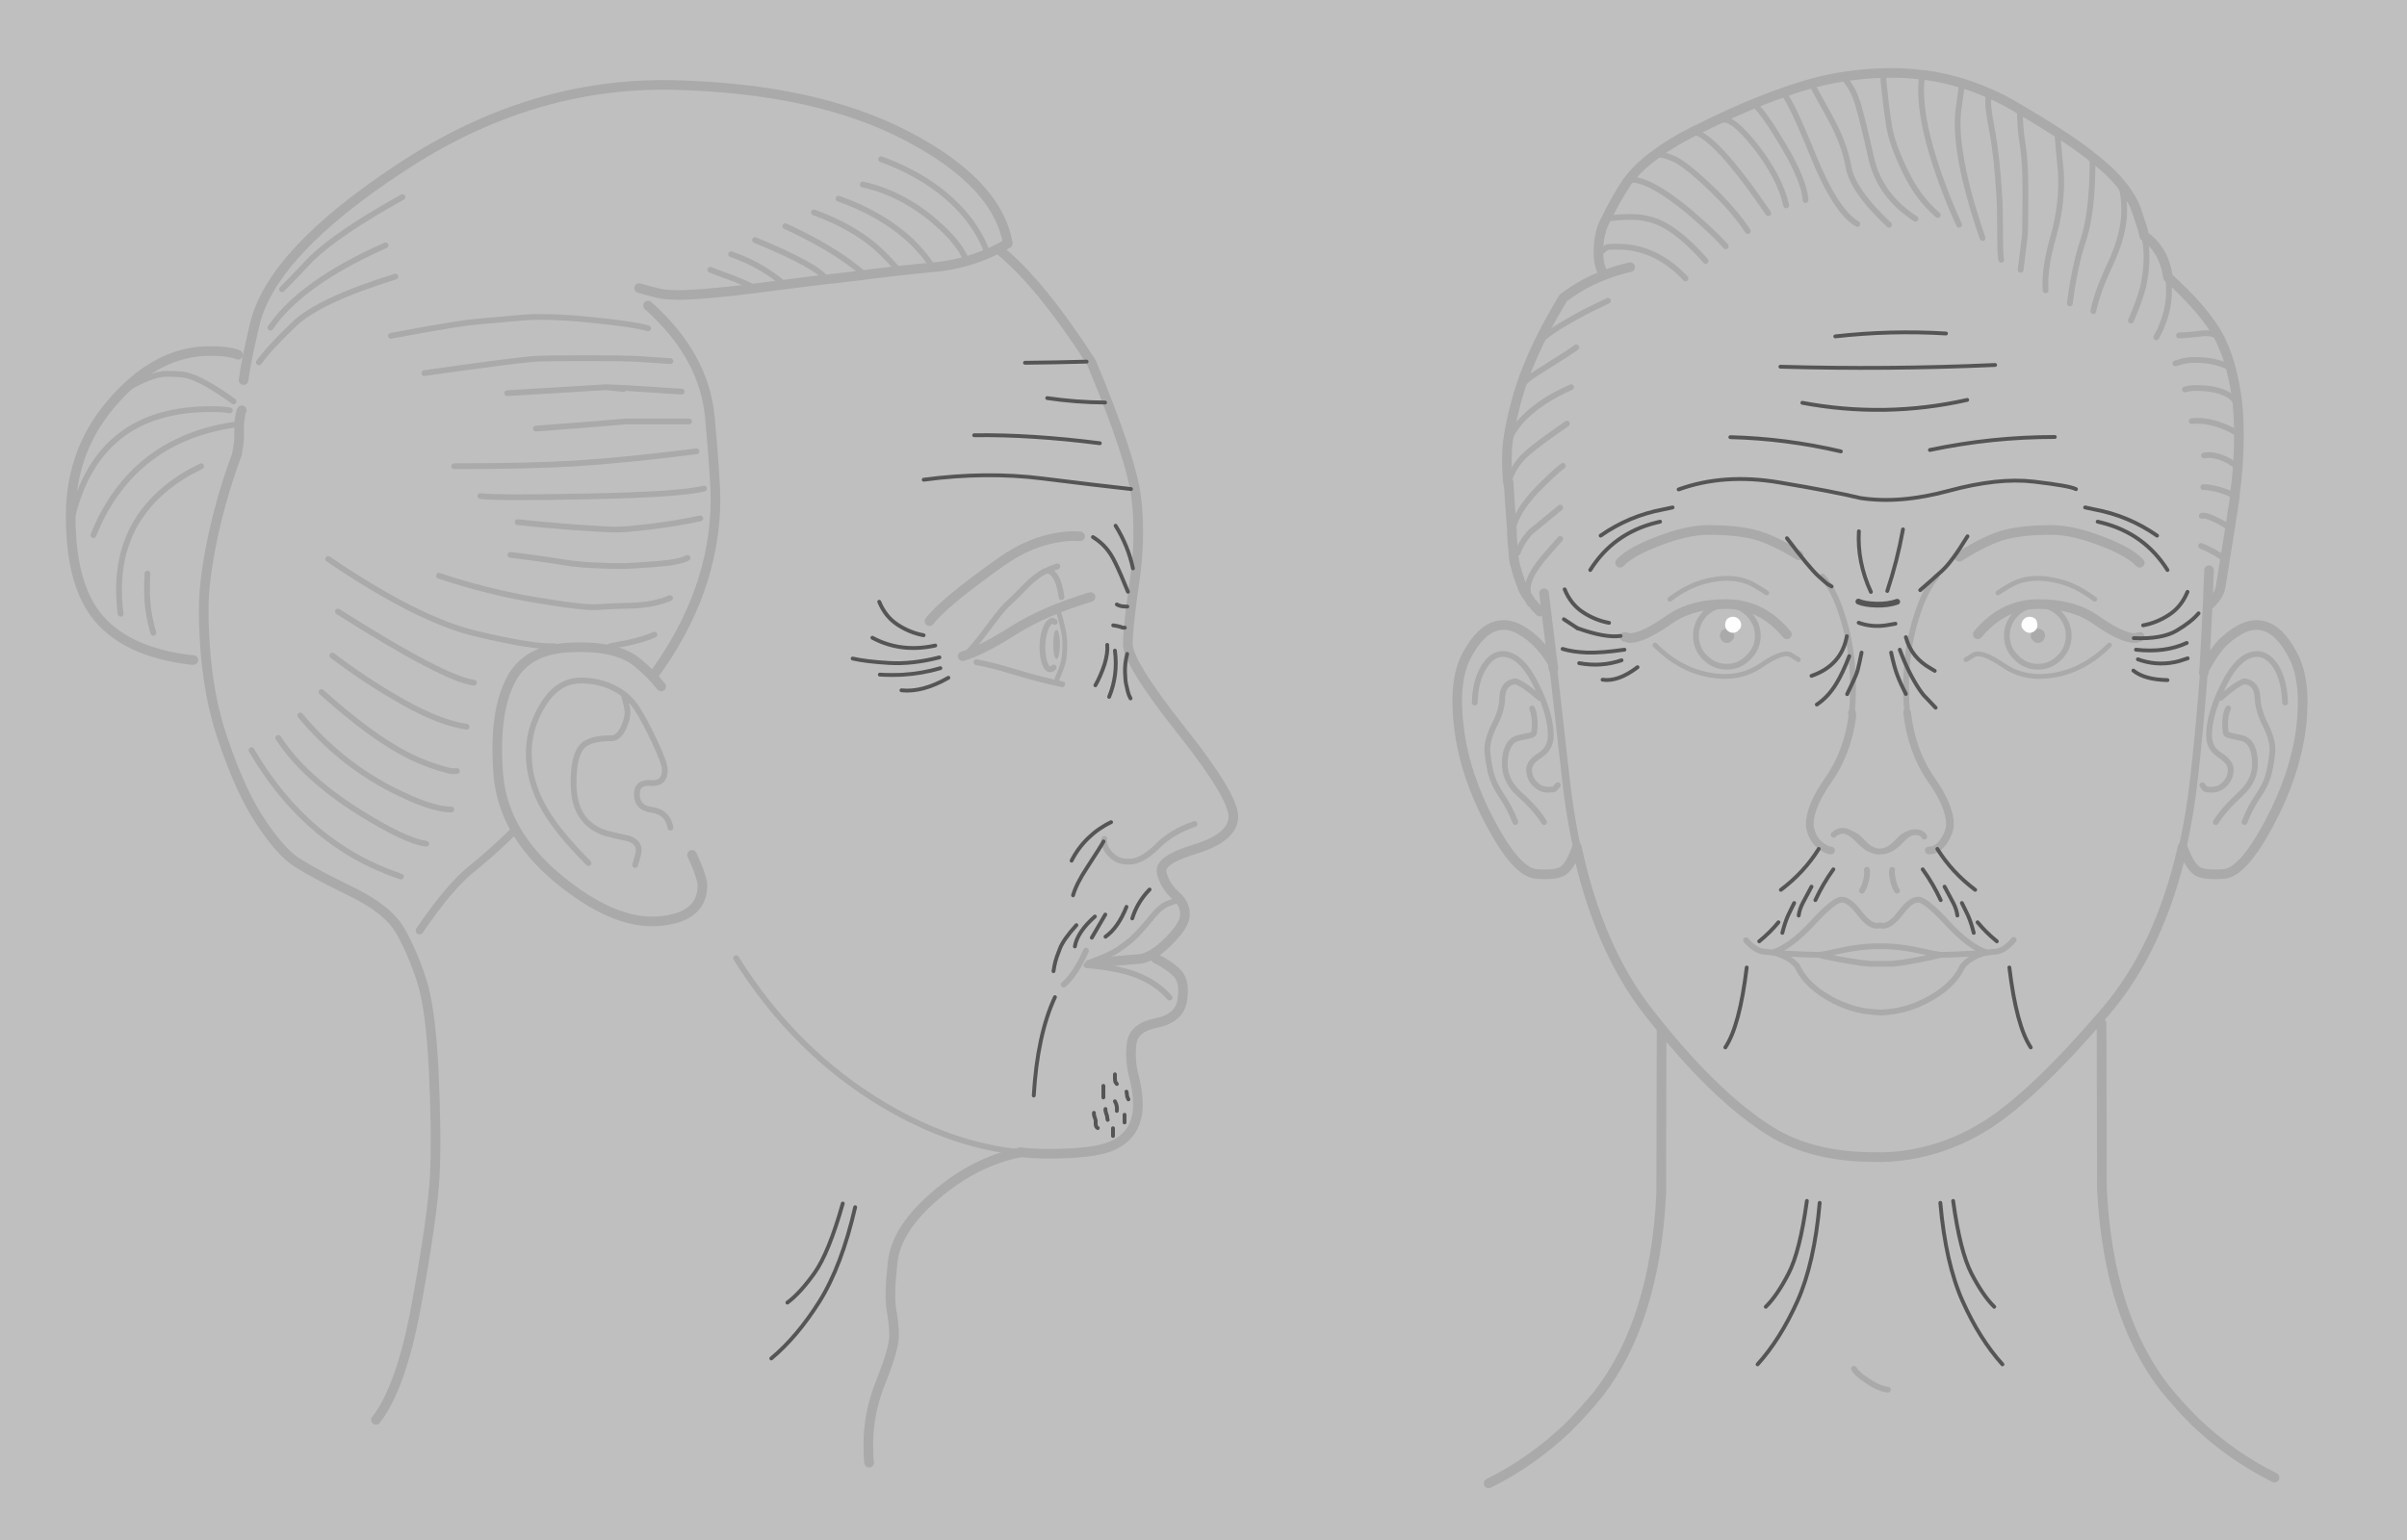 
<svg xmlns="http://www.w3.org/2000/svg" version="1.1" xmlns:xlink="http://www.w3.org/1999/xlink" preserveAspectRatio="none" x="0px" y="0px" width="1250px" height="800px" viewBox="0 0 1250 800">
<rect x="0" y="0" width="1250" height="800" fill="#808080" stroke="none"/>
<defs>
<g id="Layer8_0_FILL">
<path fill="#565555" stroke="none" d="
M 528.7 549.2
Q 527.95 549.2 527.35 551.3 527 553.65 527 556.75 527 559.8 527.35 561.95 527.95 564.3 528.7 564.3 529.5 564.3 529.9 561.95 530.45 559.8 530.45 556.75 530.45 553.65 529.9 551.3 529.5 549.2 528.7 549.2 Z"/>
</g>

<g id="Layer7_4_MEMBER_0_MEMBER_0_MEMBER_1_FILL">
<path fill="#565555" stroke="none" d="
M 286.85 107.5
Q 286.6 107.25 286.2 107.25 285.8 107.25 285.5 107.5 285.3 107.75 285.25 108.05 285.25 108.1 285.25 108.2 285.25 108.4 285.35 108.55 285.4 108.7 285.5 108.85 285.8 109.15 286.2 109.15 286.6 109.15 286.85 108.85 287 108.7 287.1 108.55 287.15 108.4 287.15 108.2 287.15 108.1 287.15 108.05 287.1 107.75 286.85 107.5 Z"/>
</g>

<g id="Layer7_4_MEMBER_0_MEMBER_0_MEMBER_1_MEMBER_0_FILL">
<path fill="#FEFEFE" stroke="none" d="
M 287.15 107.85
Q 287.6 107.85 287.9 107.5 288.25 107.2 288.25 106.8 288.25 106.35 287.9 106 287.6 105.7 287.15 105.7 286.7 105.7 286.35 106 286.1 106.35 286.1 106.8 286.1 107.2 286.35 107.5 286.7 107.85 287.15 107.85 Z"/>
</g>

<g id="Layer7_6_MEMBER_0_MEMBER_0_MEMBER_1_FILL">
<path fill="#565555" stroke="none" d="
M 326.95 108.05
Q 326.95 108.1 326.95 108.2 326.95 108.4 327 108.55 327.1 108.7 327.25 108.85 327.5 109.15 327.9 109.15 328.3 109.15 328.6 108.85 328.7 108.7 328.75 108.55 328.85 108.4 328.85 108.2 328.85 108.1 328.85 108.05 328.8 107.75 328.6 107.5 328.3 107.25 327.9 107.25 327.5 107.25 327.25 107.5 327 107.75 326.95 108.05 Z"/>
</g>

<g id="Layer7_6_MEMBER_0_MEMBER_0_MEMBER_1_MEMBER_0_FILL">
<path fill="#FEFEFE" stroke="none" d="
M 327.75 107.5
Q 328 107.2 328 106.8 328 106.35 327.75 106 327.4 105.7 326.95 105.7 326.5 105.7 326.2 106 325.85 106.35 325.85 106.8 325.85 107.2 326.2 107.5 326.5 107.85 326.95 107.85 327.4 107.85 327.75 107.5 Z"/>
</g>

<g id="Layer4_0_FILL">
<path fill="#FFFFFF" fill-opacity="0.498" stroke="none" d="
M 1250 0
L 0 0 0 800 1250 800 1250 0 Z"/>
</g>

<path id="Layer8_0_1_STROKES" stroke="#565555" stroke-width="5" stroke-linejoin="round" stroke-linecap="round" fill="none" d="
M 106.5 419.45
Q 107.5 410.75 112.3 390.45 121.2 353.05 188.4 308.95 255.55 264.6 329.5 266.15 403.45 267.9 450.7 292.5 497.95 317.05 503.35 348.45 484.6 359.45 462.7 361 442.2 362.95 422.25 365.65 402.1 367.8 382 370.5 360.498 373.396 344.625 374.675 328.759 375.952 321.825 374.3 314.887 372.647 311.9 371.65
M 80.4 564.85
Q 79.8 564.85 79.4 564.85 43.8 560.6 29.1 540.45 16.7 523.45 16.7 489.95 16.7 454.15 40.7 428.4 62.75 404.35 88.9 404.35 99.15 404.35 103.6 406.3
M 175.25 959.6
Q 188.2 942.95 195.95 901.5 204.65 854.25 205.8 832.6 206.8 810.7 205.25 778.6 203.7 746.25 199.05 731.55 194.2 716.65 187.8 705.4 181.25 694.15 161.9 684.9 142.5 675.4 134.4 670.15 126.05 664.95 115.6 649.25 104.95 633.6 95.5 605.3 85.8 576.85 85.8 537.95 85.8 526.15 88.9 509.1 93.75 482.95 103.05 458
M 462.7 544.7
Q 470.05 535.05 500.05 513.75 515 503.3 529.9 501.15 535.3 500.2 540.9 500.6
M 479.95 562.9
Q 490.2 559.8 506.25 549.55 522.55 539.3 546.35 532.15
M 499.45 352.2
Q 520.6 369.55 546.75 410.2 567.85 460.7 570.15 481.05 572.5 501.35 569.2 524 565.9 546.45 565.7 556.15 565.3 565.85 593 600.85 620.7 635.7 620.5 646.35 620.3 657 600.95 663 581.55 668.8 583.3 675.4 584.85 682 590.3 687 591.65 688.15 592.6 689.35 595.7 693 595.3 698.05 594.75 703.1 586.8 711 578.85 718.95 572.5 720.1
L 549.25 722.05
M 319.35 572.9
Q 351.2 529.45 351.6 481.8 351.6 471.75 348.7 439.2 345.8 406.7 316.55 380.75
M 431.35 981.85
Q 430.95 979.7 430.95 972.15
L 430.95 971.95
Q 430.95 955.5 437.75 939.05 444.3 922.4 444.3 916.05 444.3 909.85 442.95 902.45 441.6 895.1 443.55 877.9 445.3 860.45 466 842.85 486.5 825.25 510.15 820.6"/>

<path id="Layer8_0_2_STROKES" stroke="#565555" stroke-width="4" stroke-linejoin="round" stroke-linecap="round" fill="none" d="
M 247.65 652.95
Q 237.2 663.4 225.35 673.05 213.35 682.55 197.9 705.4"/>

<path id="Layer8_0_3_STROKES" stroke="#565555" stroke-width="3" stroke-linejoin="round" stroke-linecap="round" fill="none" d="
M 531.25 532.15
Q 529.5 519 523.7 518.4 522.9 518.6 522.15 519 518.85 520.7 514.2 525 505.7 533.7 502.8 536.2 499.5 539.5 493.1 548.2 486.7 556.9 483.05 560.6
M 531.65 577.45
Q 520.2 575.1 507.6 571.25 494.85 567.35 487.1 566
M 527.75 545.1
L 526.6 544.35
Q 523.7 545.3 522.35 550.55 521.35 554 521.35 558.1 521.35 563.9 522.9 567.35 524.65 571.25 527.2 568.75
M 523.7 518.4
Q 525.05 517.6 529.1 516.25
M 553.5 657.8
Q 552.9 661.85 556.8 665.9 560.65 670 566.85 669.6 573.05 669.4 580.8 661.85 588.35 654.1 600.35 650.05
M 592.6 689.35
Q 590.5 689.9 586.4 691.45 582.35 693 577.1 699.8 571.7 706.35 567.65 710.05 563.4 713.55 560.45 715.45 556.4 718.2 545.2 722.25
M 544 715.85
Q 542.3 719.75 540.35 723.2 536.65 729.8 532.4 733.45
M 587.4 740.25
Q 581.4 733.3 571.9 729.2 562.4 724.95 544.2 723.4
M 510.15 820.6
Q 474.7 817.1 439.65 796.4 393 768.9 362.25 719.75"/>

<path id="Layer8_0_4_STROKES" stroke="#565555" stroke-width="2.5" stroke-linejoin="round" stroke-linecap="round" fill="none" d="
M 529.5 539.1
Q 533 550.35 533 556.35 533 562.15 532.2 565.85 531.25 569.5 528.9 574.75"/>

<path id="Layer8_0_MEMBER_0_1_STROKES" stroke="#565555" stroke-width="5" stroke-linejoin="round" stroke-linecap="round" fill="none" d="
M 323.35 578.6
Q 318.3 572.2 311.5 566.6 300.85 557.3 276.85 558.3 252.85 559.05 244.75 576.3 236.4 593.3 238.75 623.9 241.05 654.5 269.9 678.5 298.75 702.3 321.8 700.55 344.8 698.8 344.8 681.8 344.8 679.85 342.7 673.85 340.75 669 339.4 666.1"/>

<path id="Layer8_0_MEMBER_0_2_STROKES" stroke="#565555" stroke-width="3" stroke-linejoin="round" stroke-linecap="round" fill="none" d="
M 309.8 671.35
Q 311.7 665.5 311.7 663.6 311.7 659.5 306.5 657.6 298.95 656.05 294.85 654.9 277.85 649.65 277.85 628.75 277.85 614.05 282.65 609.4 286.55 605.5 297.6 605.5 301.25 605.5 303.95 599.7 305.9 595.25 305.9 591.95 305.9 589.45 303.8 582.45 301.45 580.75 298.75 579.4 291 575.5 281.7 575.5 269.3 575.5 261.4 589.05 254.6 600.5 254.6 613.25 254.6 628.55 263.1 642.85 269.7 654.3 285.6 670.35
M 328.15 651.95
Q 326.8 643.85 318.5 642.7 310.75 641.7 310.75 634.55 310.75 628.15 318.1 628.75 325.25 629.3 325.25 621.95 325.25 618.5 320.05 607.45 315.2 597 310.75 590 307.85 585.55 303.8 582.45"/>

<path id="Layer8_0_MEMBER_1_1_STROKES" stroke="#565555" stroke-width="5" stroke-linejoin="round" stroke-linecap="round" fill="none" d="
M 510.15 820.6
Q 517.3 821.35 524.65 821.35 546.75 821.35 556.4 817.7 570.95 811.9 570.95 795.8 570.95 789.05 568.8 780.9 566.65 772.6 567.65 764.25 568.6 755.75 580.6 753.4 592.6 750.9 593.95 741.6 595.5 732.3 591.65 727.85 587.6 723.6 580.2 719.9"/>

<path id="Layer8_0_MEMBER_2_1_STROKES" stroke="#565555" stroke-width="3" stroke-linejoin="round" stroke-linecap="round" fill="none" d="
M 371 371.45
Q 369.8 370.1 360.3 366.45 351.8 363.35 348.9 362.15
M 385.4 368.2
Q 381.4 364.9 376.35 361.8 368.65 357.15 359.7 354.05
M 427.65 363.55
Q 424.95 361.2 420.7 358.1 407.95 348.8 387.8 339.5
M 464.05 360.45
Q 460.6 354.6 453.6 347.65 438.5 333.35 415.5 325.2
M 492.9 354.25
Q 490.6 346.1 483.45 336.4 467.55 315.7 437.55 304.7
M 447.05 362.95
Q 441.2 356 434.65 350.15 422.25 339.5 402.7 332.35
M 481.5 356.55
Q 478 347.85 465.4 337 448.2 322.3 428.05 317.85
M 409.3 367.4
Q 405.4 360.45 372.1 346.7
M 126.45 372.25
Q 129.15 369.7 141.75 356.35 155.85 342.8 189 324.4
M 316.55 392.55
Q 309.6 390.45 286.35 388.1 263.1 385.8 249.55 387.15 236 388.3 227.7 389.1 219.35 389.65 183 396.45
M 114.45 410.25
Q 119.85 402.7 132.65 390.5 145.4 378.1 185.3 365.7
M 120.45 392.2
Q 136.5 368.8 180.25 349.45
M 304.95 423.55
L 294.7 423.15 303.8 424.1
Q 303 423.75 304.95 423.55
L 334 425.45
M 328.15 409.6
Q 318.1 408.85 311.15 408.45 303.95 408.05 283.45 408.05 262.95 408.05 257.1 408.45 244.15 409.6 200.4 415.8
M 337.85 440.95
L 304.95 440.95
Q 286.95 442.5 258.3 444.65
M 294.7 423.15
L 243.4 426.25
M 337.05 511.8
Q 333 514.15 319.85 515.1 306.5 516.05 304.15 516.05 287.7 516.05 276.5 514.7 261.2 512.2 245.1 510.25
M 327.95 532.7
Q 319.65 536.2 308.6 536.6 297.6 536.8 290.6 537.35 283.45 537.95 258.3 533.7 232.9 529.45 207.95 521.1
M 343.65 491.3
Q 330.9 494 318.1 495.55 305.15 497.1 300.1 497.1 295.05 497.1 278.6 495.95 261 494.6 248.8 493.25
M 296.8 557.7
Q 297.95 557.5 306.1 555.95 314.8 554 319.85 551.7
M 268.15 557.7
Q 256.95 558.3 226.9 551.1 196.9 543.95 150.45 512.4
M 345.6 475.8
Q 333.2 478.9 285.95 479.85 238.75 480.85 229.45 479.7
M 341.7 456.45
Q 304.55 461.1 280.15 462.65 255.75 464.2 215.9 464.2
M 16.5 495.15
Q 28.9 433.6 91.2 434.55 95.3 434.55 99.35 435.15
M 44.75 424.5
Q 58.7 416.2 66.45 416.2 73.8 416.2 76.9 416.95 85.6 419.1 101.3 430.5
M 59.65 550.75
Q 56.2 539.3 56.35 527.7 56.35 523.8 56.55 519.95
M 42.65 540.85
Q 36.25 491.5 78.45 467.3 81.35 465.75 84.45 464.2
M 104.2 442.3
Q 53.45 448.7 31.8 492.45 30.05 496.15 28.5 500
M 217.25 622.55
L 214.15 622.55
Q 202.7 619.85 191.5 614.2 172.9 604.75 146.95 581.5
M 201.35 660.3
Q 190.55 658.95 166.15 643.65 137.7 625.65 124.5 605.3
M 214.35 642.5
Q 204.25 642.7 183.35 632.05 156.25 618.1 135.95 593.7
M 188.2 677.35
Q 139.4 661.05 110.6 611.7
M 226.15 576.65
Q 210.85 574.75 155.5 539.7
M 222.3 599.5
Q 208.55 597.55 189.35 586.75 170.2 575.9 152.6 562.55"/>

<path id="Layer8_0_MEMBER_2_2_STROKES" stroke="#565555" stroke-width="5" stroke-linejoin="round" stroke-linecap="round" fill="none" d="
M 105.55 435.15
Q 104.75 436.5 104.2 442.3 104.2 443.3 104.2 449.1 104.09 452.275 103.125 457.6"/>

<path id="Layer7_0_1_STROKES" stroke="#565555" stroke-width="5" stroke-linejoin="round" stroke-linecap="round" fill="none" d="
M 1147.2 296.2
Q 1146.8 305.5 1146.45 315 1152.45 309.75 1153.2 304.9 1156.1 286.9 1158.05 274.7 1159.6 264.65 1160.55 258.45 1160.55 257.9 1160.55 257.3 1161.55 249.95 1162.1 242.95 1162.7 234.65 1162.7 226.9 1162.7 226.5 1162.7 226.15 1162.7 217.2 1161.9 209.3 1160.75 199.4 1158.45 191.1 1156.7 184.3 1154 178.5 1154 178.3 1153.8 178.1 1153.4 177.15 1153 176.2 1145.65 161.85 1125.9 144.05 1123.8 129.55 1113.5 122.55 1113.15 120.8 1112.75 119.05
L 1110.05 110.95
Q 1107.9 103.2 1100.75 94.85 1099.2 92.95 1097.45 91.2 1092.8 86.35 1085.65 80.95 1085.45 80.55 1085.25 80.55 1078.1 74.95 1068.4 68.75 1059.7 63.15 1048.85 56.75 1046.95 55.6 1044.8 54.4 1038.8 50.95 1032.8 48.4 1025.85 45.3 1018.85 43.2 1013.9 41.7 1008.9 40.6 1004.25 39.6 999.5 38.95 999.1 38.95 998.55 38.95 988.65 37.55 978.2 37.95 968.5 38.15 958.25 39.7 957.5 39.7 956.9 39.9 949.35 41.05 940.65 43.4 934.5 45.05 927.9 47.4 926.85 47.8 925.75 48.2 906.6 54.8 883.35 66.4 881.2 67.4 879.3 68.35 867.45 74.35 859.35 80.55 850.65 86.95 845.8 93.5 844.8 94.5 844.25 95.65 839 103.6 834.15 113.65 830.1 120.45 830.1 131.1 830.1 131.45 830.1 131.85 830.3 139 833.2 142.9 839.6 140.35 846.55 138.8
M 1111.2 292.35
Q 1105.95 286.7 1091.85 281.3 1076.55 275.3 1065.3 275.3 1051.2 275.3 1041.9 277.6 1032.2 279.95 1017.5 289.25
M 1146.45 315
Q 1145.65 331.45 1144.7 347.9 1150.1 337.65 1155.15 333 1166.2 322.9 1175.1 325.05 1183.8 327 1190.75 340.35 1197.9 353.7 1195 378.1 1191.9 402.5 1178.35 427.85 1164.8 453.2 1154.95 454 1144.9 454.75 1141.2 452.6 1137.35 450.3 1133.45 440.05 1121.65 492.1 1094.15 524.65 1057 568.2 1032 584.25 1006.85 600.15 978.2 601.1 977.6 601.1 977.05 601.1
L 975.3 601.1
Q 974.9 601.1 974.7 601.1 941.8 601.3 919.95 587.95 890.1 569.55 855.65 525.2 830.1 492.3 818.9 440.25 815.4 450.3 811.35 452.6 807.65 454.75 797.8 454 787.7 453.2 774.15 427.85 760.6 402.5 757.7 378.1 754.6 353.7 761.75 340.35 768.95 327 777.65 325.05 786.55 322.9 797.4 333 802.8 338.2 806.3 344.4 803.95 325.25 801.85 308.2
M 1144.5 349.45
Q 1144.5 348.65 1144.7 347.9
M 833.2 142.9
Q 823.55 146.55 815.4 152.2 813.45 153.55 811.9 154.7 806.7 163.2 802.25 171.75 800.9 174.45 799.5 177.15 794.9 186.65 791.4 195.95 790.6 198.25 789.85 200.55 787.35 207.55 784.6 220.5 783.45 225.75 782.85 231.55 782.7 232.9 782.7 234.05 782.7 234.65 782.7 235.05 782.3 242 783.05 249.75 783.05 250.5 783.25 251.5 783.45 250.9 783.45 250.5 783.8 256.3 784.1 260.95 784.8 271.5 785.2 276.05 785.2 277.05 785.2 278 785.4 282.25 785.8 285.55 786.15 291.15 786.75 293.1 788 298.1 789.45 301.95 790 303.5 790.6 304.9 790.6 305.1 790.8 305.7 792.55 309.2 794.5 311.5 795.05 313.25 796.25 313.8 797 315 799.7 317.7
M 806.7 347.3
Q 806.5 345.75 806.3 344.4
M 841.35 292.35
Q 846.55 286.7 860.7 281.3 876 275.3 887.2 275.3 901.35 275.3 910.65 277.6 920.3 279.95 934.05 288.45
M 818.9 440.25
L 818.9 440.05"/>

<path id="Layer7_0_2_STROKES" stroke="#565555" stroke-width="4" stroke-linejoin="round" stroke-linecap="round" fill="none" d="
M 990.4 370.15
Q 992.7 390.5 1003.2 405.4 1012.65 418.95 1012.65 428.25 1012.65 431.9 1009.75 436.55 1006.1 442 1001.65 441.8
M 1133.45 440.05
Q 1137.55 422.25 1139.65 402.1 1142.55 375.95 1144.5 349.65
L 1144.5 349.45
M 961.75 370.15
Q 961.95 371.1 961.95 372.1 959.4 391.25 949.35 405.4 939.85 418.95 939.85 428.25 939.85 429.15 940.05 430.15 941.85 438.8 949.85 441.7 950.35 441.8 950.9 441.8
M 818.9 440.05
Q 815 422.25 812.9 402.1 809.6 373.05 806.7 347.3"/>

<path id="Layer7_0_3_STROKES" stroke="#565555" stroke-width="3" stroke-linejoin="round" stroke-linecap="round" fill="none" d="
M 1005.7 299.5
Q 998.35 307.65 993.3 327.2 988.45 346.55 990.4 370.15
M 1153.1 362.6
Q 1161.35 355.25 1165.6 353.9 1172 354.85 1172.35 362.05 1172.55 369 1176.65 376.95 1180.5 384.85 1180.1 390.1 1179.75 395.3 1178.35 401.3 1177 407.15 1173.15 412.75 1168.5 419.5 1165.6 427.05
M 1143.7 407.9
Q 1145.1 409.65 1145.25 409.85 1146.05 410.25 1148.55 410.25 1152.6 410.25 1155.55 407.15 1158.45 404.05 1158.45 399.8 1158.45 395.9 1153 392.4 1147.2 388.75 1147.2 382.15 1147.2 371.3 1154.35 356.6 1162.5 339.75 1172.2 339.75 1177.6 339.75 1181.85 346.15 1186.3 353.3 1186.7 364.95
M 1157.1 368.05
Q 1155.55 371.1 1155.55 375.95 1155.55 380.8 1156.3 381.4 1156.9 381.95 1163.65 383.3 1170.45 384.7 1171 394.95 1171.8 405 1163.45 412.55 1155.15 420.1 1150.7 427.05
M 809 407.9
Q 807.45 409.65 807.25 409.85 806.7 410.25 803.95 410.25 800.1 410.25 797 407.15 794.1 404.05 794.1 399.8 794.1 395.9 799.7 392.4 805.35 388.75 805.35 382.15 805.35 371.3 798.15 356.6 790.05 339.75 780.35 339.75 774.95 339.75 770.85 346.15 766.2 353.3 765.85 364.95
M 799.65 362.6
Q 791.2 355.25 786.95 353.9 780.55 354.85 780.15 362.05 780.15 369 775.9 376.95 772.05 384.85 772.4 390.1 772.8 395.3 774.15 401.3 775.7 407.15 779.4 412.75 784.05 419.5 786.95 427.05
M 795.65 368.05
Q 797 371.1 797 375.95 797 380.8 796.25 381.4 795.65 381.95 788.85 383.3 782.3 384.7 781.5 394.95 780.75 405 789.05 412.55 797.6 420.1 801.85 427.05
M 946.45 299.5
Q 953.8 307.65 958.85 327.2 963.7 346.55 961.75 370.15
M 999.3 434.6
Q 997.95 432.3 994.65 432.3 993.1 432.3 991.75 432.9 989.45 434.25 986.9 436.95 981.7 442.35 976.65 442.35 976.45 442.35 976.25 442.35 976.05 442.35 975.9 442.35 970.85 442.35 965.6 436.95 963.1 434.25 960.95 432.9 960.55 432.65 960.2 432.5 956.15 430.3 952.65 433.3 952.45 433.45 952.25 433.65
M 960.95 432.9
Q 964.05 433.85 967.15 437.35 971.25 442 975.9 442.35
M 906.75 488.45
Q 912 494.45 917.05 494.45 918 494.45 920.3 494.85 929.4 492.3 941.25 479.55 952.45 467.35 956.35 467.35 959.8 467.35 963.9 472.2 964.65 472.95 965.45 474.1 970.65 480.9 974.5 480.9 975.5 480.9 976.25 480.7 977.25 480.9 978 480.9 981.9 480.9 987.1 474.1 987.9 472.95 988.65 472.2 992.7 467.35 996.2 467.35 1000.1 467.35 1011.3 479.55 1023.1 492.3 1032.2 494.85 1034.55 494.45 1035.5 494.45 1040.55 494.45 1045.75 488.25
M 969.5 451.85
Q 969.9 453.4 969.1 457.25 968.15 460.95 966.95 462.7
M 984 500.45
Q 983.6 500.45 983.45 500.65 982.45 500.65 981.5 500.65
L 976.25 500.65
Q 975.7 500.65 975.1 500.65 974.35 500.65 973.55 500.65
L 970.65 500.65
Q 968.15 500.45 966.95 500.25 966 500.25 964.45 499.85 955.75 498.7 944.3 496 943.95 496 943.75 496 940.25 496 932.15 495.6 925.15 495.2 921.7 495 929.05 496.95 933.3 501.8 938.3 512.85 953.05 520.2 960.4 523.85 968.15 525.2 972.6 525.8 977.05 526 980.7 525.8 984.4 525.2 992.15 523.85 999.5 520.2 1014.2 512.85 1019.25 501.8 1023.5 496.95 1030.85 495 1027.35 495.2 1020.4 495.6 1012.25 496 1008.8 496 1008.6 496 1008.2 496 996.6 498.7 987.9 500.05 987.1 500.05 986.35 500.25 985.15 500.45 984 500.45 985 500.25 985.55 500.25 985.95 500.25 986.35 500.25
M 964.45 499.85
Q 967.75 500.25 970.65 500.65
M 944.3 496
Q 945.1 496 946.05 495.8 946.85 495.8 947.6 495.6
L 947.8 495.6
Q 951.85 494.65 958.45 493.3 966.6 491.75 973.55 491.55 974.9 491.55 976.45 491.55 977.8 491.55 979 491.55 985.95 491.75 994.1 493.3 1000.65 494.65 1004.9 495.6 1005.7 495.6 1006.45 495.8 1007.45 496 1008.2 496
M 921.7 495
Q 920.9 494.85 920.3 494.85
M 976.25 442.35
Q 981.1 442.15 985.35 437.35 988.45 433.85 991.75 432.9
M 982.65 451.85
Q 982.25 453.4 983.05 457.25 984 460.95 985.15 462.7
M 1006.45 495.8
Q 1005.7 495.8 1004.55 495.6 1004.7 495.6 1004.9 495.6
M 1032.2 494.85
Q 1031.65 494.85 1030.85 495"/>

<path id="FrauLinkeH_0_Layer0_0_1_STROKES" stroke="#565555" stroke-width="1.3" stroke-linejoin="round" stroke-linecap="round" fill="none" d="
M 198.1 0.05
L 198.05 22.2
Q 197.2 39.2 189.65 48.95 187.7 51.35 185.6 53.45 180.764 58.083 174.9 61"/>

<path id="Layer7_3_1_STROKES" stroke="#565555" stroke-width="3" stroke-linejoin="round" stroke-linecap="round" fill="none" d="
M 942.8 687.05
Q 944.15 689.6 949.4 693.05 955.4 697.3 960.4 697.9"/>

<path id="Layer7_4_MEMBER_0_1_STROKES" stroke="#565555" stroke-width="2.5" stroke-linejoin="round" stroke-linecap="round" fill="none" d="
M 847.2 527.3
Q 856.1 520.55 864.8 518.2 880.3 513.95 890.95 519.95 894.6 522.05 897.5 524
M 913.95 558.65
L 909.9 556.15
Q 905.65 554 894.4 561.75 883 569.5 867.5 566.6 852 563.7 839.45 551.1"/>

<path id="Layer7_4_MEMBER_0_MEMBER_0_MEMBER_0_1_STROKES" stroke="#565555" stroke-width="3" stroke-linejoin="round" stroke-linecap="round" fill="none" d="
M 888 557.5
Q 883.4 562.35 876.8 562.35 870.2 562.35 865.35 557.5 860.75 552.85 860.75 546.25 860.75 539.7 865.35 534.85 870.2 530.2 876.8 530.2 883.4 530.2 888 534.85 892.85 539.7 892.85 546.25 892.85 552.85 888 557.5 Z"/>

<path id="Layer7_5_1_STROKES" stroke="#565555" stroke-width="5" stroke-linejoin="round" stroke-linecap="round" fill="none" d="
M 823.75 546.85
Q 824.15 546.85 825.9 547.45 827.25 547.45 828.6 547.25 835.15 546.1 847 537.75 858.8 529.6 877 529.8 895 530 907.95 545.5"/>

<path id="Layer7_6_MEMBER_0_1_STROKES" stroke="#565555" stroke-width="2.5" stroke-linejoin="round" stroke-linecap="round" fill="none" d="
M 1001 558.65
L 1005.05 556.15
Q 1009.3 554 1020.55 561.75 1031.95 569.5 1047.45 566.6 1062.95 563.7 1075.5 551.1"/>

<path id="Layer7_6_MEMBER_0_MEMBER_0_MEMBER_0_1_STROKES" stroke="#565555" stroke-width="3" stroke-linejoin="round" stroke-linecap="round" fill="none" d="
M 1049.65 534.85
Q 1044.85 530.2 1038.25 530.2 1031.65 530.2 1027 534.85 1022.2 539.7 1022.2 546.25 1022.2 552.85 1027 557.5 1031.65 562.35 1038.25 562.35 1044.85 562.35 1049.65 557.5 1054.3 552.85 1054.3 546.25 1054.3 539.7 1049.65 534.85 Z"/>

<path id="Layer7_7_1_STROKES" stroke="#565555" stroke-width="5" stroke-linejoin="round" stroke-linecap="round" fill="none" d="
M 1091.3 546.85
Q 1090.9 546.85 1089.15 547.45 1087.8 547.45 1086.45 547.25 1079.85 546.1 1068.05 537.75 1056.25 529.6 1038.05 529.8 1020.05 530 1007.1 545.5"/>

<path id="Layer7_7_MEMBER_0_1_STROKES" stroke="#565555" stroke-width="2.5" stroke-linejoin="round" stroke-linecap="round" fill="none" d="
M 1067.85 527.3
Q 1058.95 520.55 1050.25 518.2 1034.75 513.95 1024.1 519.95 1020.45 522.05 1017.55 524"/>

<path id="Layer7_8_1_STROKES" stroke="#565555" stroke-width="3" stroke-linejoin="round" stroke-linecap="round" fill="none" d="
M 998.95 259.2
Q 998.55 262.45 997 273.5 994.5 295.75 1009.6 339.7
M 978.6 255.1
Q 977.65 257.05 977.65 262.85 977.65 280.5 987.15 307.4 991.6 320.15 997.4 332.75
M 1012.9 264.4
Q 1012.5 266.35 1012.5 269.65 1012.5 272.95 1014.45 283.4 1016.95 296.15 1018.3 318.05 1018.7 324.6 1018.7 338.55 1018.7 347.05 1019.1 350 1019.1 350.55 1019.3 350.95
M 1028.95 272.75
Q 1028.95 282.8 1030.5 291.7 1031.85 300.6 1031.85 315.5 1031.85 336.6 1031.45 339.15 1031.3 340.7 1029.35 356.15
M 1042.3 366.8
Q 1041.55 355.2 1046.4 338.75 1051.2 321.3 1050.25 305.45 1048.7 290.35 1048.5 284.75
M 1067.1 377.65
Q 1069.05 367.8 1075.8 353.45 1083.15 337.8 1083.15 325.2 1083.15 316.1 1080.85 310.85
M 1066.7 299.4
Q 1066.7 326.35 1061.85 340.9 1057.4 354.05 1054.9 373.6
M 1093.6 338.55
Q 1094.75 344.35 1094.75 349.4 1094.75 357.9 1092.65 366.25 1090.7 373.2 1086.65 382.5
M 1106 360.05
Q 1106.4 363.55 1106.4 367.4 1106.4 375.9 1102.9 384.65 1101.95 387.35 1099.8 391.2
M 1111.6 390.25
Q 1115.3 390.25 1124.6 389.1 1130.8 388.9 1133.1 392.2
M 779.6 393.15
Q 782.3 390.65 786 388.1 797.8 380.2 815.05 372.25
M 905.85 264.2
Q 909.5 267.1 921.3 296.15 933.3 325.95 944.55 332.35
M 891.5 270.6
Q 896.95 275.85 907 293.05 917.05 310.3 917.65 319.95
M 920.75 259.4
Q 921.9 261.7 929.85 276.05 937.75 290.15 939.9 302.35 941.85 314.75 961 332.75
M 958.3 253.95
Q 957.7 255.5 958.7 263.45 959.45 271.4 961 281.25 962.55 290.95 969.35 304.85 975.9 318.8 986.35 327.7
M 937 255.9
Q 942.05 261.1 944.75 269.65 947.25 277.95 951.7 297.9 956.15 317.65 974.75 329.65
M 839.45 296.55
Q 842.55 295.75 848.35 298.1 854.15 300.2 867.5 312.8 880.65 325.2 887.65 336.05
M 825.9 309.5
Q 826.25 309.3 827.05 309.3 837.1 309.3 857.05 325.8 869.25 336.25 874.85 342.45 875.45 343.2 876.2 343.95
M 810.2 347.85
Q 813.9 344.75 814.65 344.35 815.25 344.15 820.05 344.15 839.8 344.15 855.3 360.6
M 814.25 329.65
Q 819.9 328.7 827.05 328.7 837.3 328.7 845.65 333.7 855.1 339.35 865.75 351.5
M 859.35 284.35
Q 871 286.65 898.3 326.75
M 874.1 278.35
Q 879.5 276.4 892.1 292.5 904.5 308.55 907.6 322.7
M 769.95 416.55
Q 772.65 413.1 777.3 410.2 797.05 397.8 798.6 396.45
M 762.95 447.55
Q 764.15 440.55 771.3 433.2 780.4 423.95 795.9 417.15
M 763.55 466.5
Q 764.3 462.85 766.25 459.75 768.6 455.5 772.65 451.8 778.45 446.6 793.75 436.1
M 768.2 503.1
Q 770.15 497.5 774.75 492.45 775.35 491.9 790.25 479.7
M 765.3 492.05
Q 767.2 482 778.05 470.6 786.95 461.5 791.6 458
M 790.25 495.95
Q 784.85 501.95 780.95 506.6 773.4 515.9 773.4 521.7 773.4 524.8 774.4 527.1
M 1114.7 418.3
Q 1117.25 417.55 1120.35 417.55 1131 417.55 1137 421 1140.05 422.95 1142 425.3
M 1142.2 458.95
Q 1139.9 456.65 1136 454.7 1130 451.8 1124.6 452.6
M 1142.8 442.1
Q 1139.9 439.4 1133.7 437.1 1125.55 434 1118.2 434.75
M 1138.55 407.1
Q 1130.6 403 1120.5 403 1116.65 403 1115.9 403.2 1114.15 403.4 1109.7 404.75
M 1138.15 490.7
Q 1137.35 489.35 1131.55 486.45 1125.55 483.35 1123.45 483.95
M 1140.65 474.45
Q 1138.9 472.15 1132.5 470.4 1127.5 469.05 1124.2 469.05
M 1134.65 506.2
Q 1134.05 505.25 1130 502.9 1125.75 500.6 1123.05 499.6"/>

<path id="Layer3_0_1_STROKES" stroke="#565555" stroke-width="3" stroke-linejoin="round" stroke-linecap="round" fill="none" d="
M 965.1 312.5
Q 968.35 313.95 974.5 314.1 980.65 314.25 985.25 312.6"/>

<path id="Layer3_0_2_STROKES" stroke="#565555" stroke-width="2" stroke-linejoin="round" stroke-linecap="round" fill="none" d="
M 871.75 254.25
Q 895.2 245.8 923.6 250.55 952 255.3 966.05 258.7 986.4 261.9 1012.05 254.95 1037.7 248 1056.2 250.2 1074.75 252.35 1078.1 254.1
M 1120.2 278.25
Q 1105.45 267.95 1087.75 264.65 1085.3 264.1 1082.85 263.6
M 1125.6 296.1
Q 1113.6 277 1091.2 271.45 1090.3 271.2 1089.35 271
M 997.2 306.55
Q 1003.4 301.2 1008.55 296.5 1013.7 291.8 1021.75 278.6
M 936 209.25
Q 957.2 213.25 978.85 212.9 1000.55 212.5 1021.6 207.75
M 965.25 323.5
Q 972 325.95 979.45 324.85 981.35 324.5 984.35 324
M 982.1 339
Q 983.75 346.7 985.4 350.95 987 355.15 989.75 360.5
M 989.75 331
Q 992.5 341.45 1002.5 347.15 1003.65 347.8 1004.75 348.5
M 986.6 337.5
Q 990.95 349.4 996.85 358.25 998.65 360.95 1000.2 362.35 1000.85 362.95 1005.2 367.65
M 1136 307.45
Q 1132.8 315.25 1126.4 319.4 1120.05 323.55 1112.95 324.85
M 1110.25 342.5
Q 1119.4 345.85 1128.9 344.05 1131 343.75 1136.1 342
M 1108.1 331.5
Q 1122.75 332.15 1130.45 327.55 1138.15 322.95 1141.75 318.6
M 1107.9 348.35
Q 1113.6 353.05 1125.6 353.3
M 1002.25 233.75
Q 1034.15 227 1067.1 227
M 980.1 307
Q 985.3 291.4 988.25 275
M 1109.25 337.5
Q 1124.35 339.2 1135.6 334
M 898.6 227.1
Q 927.65 227.85 956 234.5
M 825.85 296.1
Q 837.85 277 860.25 271.45 861.15 271.2 862.1 271
M 831.25 278.25
Q 846 267.95 863.7 264.65 866.15 264.1 868.6 263.6
M 812.15 321.7
L 819.15 326.3
M 812.55 306.15
Q 815.75 313.95 822.15 318.1 828.5 322.25 835.6 323.55
M 928 279.6
Q 939.65 295 944.3 299.25 948.9 303.45 949.75 303.85 950.6 304.2 951.2 304.65
M 966.75 339
Q 965.45 345.35 964.8 347.85 964.15 350.3 962.4 353.95 960.6 357.6 959.25 360.6
M 960.35 340.85
Q 956.95 349.65 953.85 354.75 949.55 362 943.5 366
M 959.1 330.5
Q 956.3 345.7 940.75 351.1
M 971.6 307.5
Q 964.45 292 965.35 276
M 953.1 174.75
Q 981.85 171.5 1010.6 173.25
M 924.6 190.5
Q 979.4 192.1 1036.1 189.6
M 532.3 188.45
Q 548.2 188.3 564.3 187.85
M 456.6 312.6
Q 459.8 320.4 466.2 324.55 472.55 328.7 479.65 330
M 585.75 307.4
L 582.25 299
Q 579.05 291.6 577 288.3 573.5 282.65 567.6 279
M 588.35 295.25
Q 585.9 283.65 579.35 273.1
M 575 335
Q 575.4 339.2 573.6 345.1 571.55 351.3 568.85 356
M 578.1 324.85
Q 580.05 325.1 581.75 325.6 582.95 326.1 583.6 326.1 583.85 326.1 584.15 326.05
M 580 314
Q 581.65 315.1 585 315.1 585.2 315.1 585.45 315.1
M 585.35 339.7
Q 584.05 344.95 584.25 349.35 584.4 353.75 584.85 355.55 585.25 357.35 585.7 359.25 586.15 361.1 587.1 362.8
M 579 338
Q 580.65 350.65 576 362
M 505.9 226.1
Q 535.35 225.7 571.15 230.25
M 479.7 249.2
Q 512.1 244.9 541.25 248.55 570.4 252.2 587.35 254.05
M 543.85 206.8
Q 558.75 209 573.9 209.1
M 574 475.1
L 567 487.1
M 597 462.1
Q 590.6 468.65 588 477.1
M 585 471.1
Q 580.6 482.05 574.1 486.6
M 559 480.6
Q 552.2 488.1 550.4 492.85 548.55 497.55 548.1 499.45 547.6 501.35 547.1 504.5
M 573.1 437.1
Q 571.9 439.4 564.45 450.8 559 459.05 557.25 465.1
M 577 427.1
Q 570.4 430.25 565.1 435.4 559.75 440.6 556.5 447.1
M 547.85 518
Q 538.75 537.5 536.85 569.1
M 579 558.1
L 579 560.1
Q 579 561.5 579.25 562.1
L 580 563.1
M 585 567.1
Q 585.15 567.5 585.2 568.35 585.25 569.25 585.35 569.6 585.5 570.1 586 571.1
M 579 572.1
Q 580.35 574.5 580 577.1
M 574.1 576.1
Q 573.95 576.9 574.4 578.2 574.95 579.75 575 580.25 575 581.25 575.25 581.75
M 568.1 578.1
Q 567.95 578.85 568.35 580 568.95 581.65 569 582
L 569 584.1
Q 569.2 585.7 570.1 586
M 578 586.1
L 578 590.1
M 584 579.1
L 584 583.1
M 573 564.1
L 573 570.1
M 568.6 476.1
Q 559.4 484.3 558.2 491.65"/>

<path id="Layer3_1_1_STROKES" stroke="#565555" stroke-width="2" stroke-linejoin="round" stroke-linecap="round" fill="none" d="
M 914.1 691.6
Q 914.45 688.55 916.2 685.1 917.15 683.2 920.75 676.6
M 905.6 700.6
Q 906.9 695.4 908.5 691.75 909.45 689.9 909.85 688.95 910.6 687.35 911.75 685.1
M 924.5 657
Q 916.959 669.13 904.85 678.25
M 922.75 683.6
Q 926.7 675.1 932.1 667.6
M 887.1 718.6
Q 883.445 748.923 876 760.1
M 893.6 705
Q 899.35 700.3 903.6 695.1"/>

<path id="Layer3_2_1_STROKES" stroke="#565555" stroke-width="2" stroke-linejoin="round" stroke-linecap="round" fill="none" d="
M 996.5 691.6
Q 996.15 688.55 994.4 685.1 993.45 683.2 989.85 676.6
M 1005 700.6
Q 1003.7 695.4 1002.1 691.75 1001.15 689.9 1000.75 688.95 1000 687.35 998.85 685.1
M 986.1 657
Q 993.65 669.15 1005.75 678.25
M 987.85 683.6
Q 983.9 675.1 978.5 667.6
M 1023.5 718.6
Q 1027.15 748.9 1034.6 760.1
M 1017 705
Q 1011.25 700.3 1007 695.1"/>

<path id="Layer3_3_1_STROKES" stroke="#565555" stroke-width="2" stroke-linejoin="round" stroke-linecap="round" fill="none" d="
M 812.25 569.1
Q 820.291 570.294 830.4 562.6
M 791.5 553.1
Q 796.7 554.7 804.1 555 811.5 555.25 823.6 553.5
M 800.1 560.5
Q 811.598 562.6 822.1 559
M 799.15 542.3
Q 813.599 547.518 821.6 546.35"/>

<path id="Layer3_4_1_STROKES" stroke="#565555" stroke-width="2" stroke-linejoin="round" stroke-linecap="round" fill="none" d="
M 422.8 558.1
Q 429.745 559.699 441.825 560.4 453.916 561.103 467.85 557.5
M 448.15 574.6
Q 458.95 575.8 472.5 568.1
M 436.9 566.45
Q 442.9 566.8 448.8 566.5 458.8 565.9 468.35 563.1
M 433.05 547.3
Q 447.874 555.246 465.7 551.35"/>

<path id="Layer3_5_1_STROKES" stroke="#565555" stroke-width="2" stroke-linejoin="round" stroke-linecap="round" fill="none" d="
M 916.35 839.85
Q 912.75 866.1 906.825 877.575 900.9 889.05 895 894.85
M 923 840.85
Q 920.247 872.316 911.4 892 902.553 911.684 890.75 924.75"/>

<path id="Layer3_6_1_STROKES" stroke="#565555" stroke-width="2" stroke-linejoin="round" stroke-linecap="round" fill="none" d="
M 1014.3 623.85
Q 1017.9 650.1 1023.825 661.575 1029.75 673.05 1035.65 678.85
M 1007.65 624.85
Q 1010.403 656.316 1019.25 676 1028.097 695.684 1039.9 708.75"/>

<path id="Layer3_7_1_STROKES" stroke="#565555" stroke-width="2" stroke-linejoin="round" stroke-linecap="round" fill="none" d="
M 438.09 625.639
Q 430.88 651.135 423.44 661.704 415.958 672.217 409.31 677.141
M 444.536 627.553
Q 437.446 658.316 425.947 676.596 414.447 694.876 400.949 706.161"/>
</defs>

<g transform="matrix( 1, 0, 0, 1, 20,-222) ">
<use xlink:href="#Layer8_0_FILL"/>

<use xlink:href="#Layer8_0_1_STROKES"/>

<use xlink:href="#Layer8_0_2_STROKES"/>

<use xlink:href="#Layer8_0_3_STROKES"/>

<use xlink:href="#Layer8_0_4_STROKES"/>
</g>

<g transform="matrix( 1, 0, 0, 1, 20,-222) ">
<use xlink:href="#Layer8_0_MEMBER_0_1_STROKES"/>

<use xlink:href="#Layer8_0_MEMBER_0_2_STROKES"/>
</g>

<g transform="matrix( 1, 0, 0, 1, 20,-222) ">
<use xlink:href="#Layer8_0_MEMBER_1_1_STROKES"/>
</g>

<g transform="matrix( 1, 0, 0, 1, 20,-222) ">
<use xlink:href="#Layer8_0_MEMBER_2_1_STROKES"/>

<use xlink:href="#Layer8_0_MEMBER_2_2_STROKES"/>
</g>

<g transform="matrix( 1, 0, 0, 1, 0,0) ">
<use xlink:href="#Layer7_0_1_STROKES"/>

<use xlink:href="#Layer7_0_2_STROKES"/>

<use xlink:href="#Layer7_0_3_STROKES"/>
</g>

<g transform="matrix( 3.872, 0, 0, 3.872, 95.85,534.4) ">
<g transform="matrix( 1, 0, 0, 1, 0,0) ">
<use xlink:href="#FrauLinkeH_0_Layer0_0_1_STROKES"/>
</g>
</g>

<g transform="matrix( -3.872, 0, 0, 3.872, 1858.4,531.4) ">
<g transform="matrix( 1, 0, 0, 1, 0,0) ">
<use xlink:href="#FrauLinkeH_0_Layer0_0_1_STROKES"/>
</g>
</g>

<g transform="matrix( 1, 0, 0, 1, 20,24) ">
<use xlink:href="#Layer7_3_1_STROKES"/>
</g>

<g transform="matrix( 1, 0, 0, 1, 20,-216) ">
<use xlink:href="#Layer7_4_MEMBER_0_1_STROKES"/>
</g>

<g transform="matrix( 1, 0, 0, 1, 20,-216) ">
<use xlink:href="#Layer7_4_MEMBER_0_MEMBER_0_MEMBER_0_1_STROKES"/>
</g>

<g transform="matrix( 3.872, 0, 0, 3.872, -211.3,-88.65) ">
<use xlink:href="#Layer7_4_MEMBER_0_MEMBER_0_MEMBER_1_FILL"/>
</g>

<g transform="matrix( 3.87, 0, 0, 3.87, -211.3,-88.65) ">
<use xlink:href="#Layer7_4_MEMBER_0_MEMBER_0_MEMBER_1_MEMBER_0_FILL"/>
</g>

<g transform="matrix( 1, 0, 0, 1, 20,-216) ">
<use xlink:href="#Layer7_5_1_STROKES"/>
</g>

<g transform="matrix( 1, 0, 0, 1, 20,-216) ">
<use xlink:href="#Layer7_6_MEMBER_0_1_STROKES"/>
</g>

<g transform="matrix( 1, 0, 0, 1, 20,-216) ">
<use xlink:href="#Layer7_6_MEMBER_0_MEMBER_0_MEMBER_0_1_STROKES"/>
</g>

<g transform="matrix( 3.872, 0, 0, 3.872, -211.3,-88.65) ">
<use xlink:href="#Layer7_6_MEMBER_0_MEMBER_0_MEMBER_1_FILL"/>
</g>

<g transform="matrix( 3.87, 0, 0, 3.87, -211.3,-88.65) ">
<use xlink:href="#Layer7_6_MEMBER_0_MEMBER_0_MEMBER_1_MEMBER_0_FILL"/>
</g>

<g transform="matrix( 1, 0, 0, 1, 20,-216) ">
<use xlink:href="#Layer7_7_1_STROKES"/>
</g>

<g transform="matrix( 1, 0, 0, 1, 20,-216) ">
<use xlink:href="#Layer7_7_MEMBER_0_1_STROKES"/>
</g>

<g transform="matrix( 1, 0, 0, 1, 20,-216) ">
<use xlink:href="#Layer7_8_1_STROKES"/>
</g>

<g transform="matrix( 1, 0, 0, 1, 0,0) ">
<use xlink:href="#Layer4_0_FILL"/>
</g>

<g transform="matrix( 1, 0, 0, 1, 0,0) ">
<use xlink:href="#Layer3_0_1_STROKES"/>

<use xlink:href="#Layer3_0_2_STROKES"/>
</g>

<g transform="matrix( 1, 0, 0, 1, 20,-216) ">
<use xlink:href="#Layer3_1_1_STROKES"/>
</g>

<g transform="matrix( 1, 0, 0, 1, 20,-216) ">
<use xlink:href="#Layer3_2_1_STROKES"/>
</g>

<g transform="matrix( 1, 0, 0, 1, 20,-216) ">
<use xlink:href="#Layer3_3_1_STROKES"/>
</g>

<g transform="matrix( 1, 0, 0, 1, 20,-216) ">
<use xlink:href="#Layer3_4_1_STROKES"/>
</g>

<g transform="matrix( 1, 0, 0, 1, 22,-216) ">
<use xlink:href="#Layer3_5_1_STROKES"/>
</g>

<g transform="matrix( -1, 0, 0, 1, 1930.65,-216) ">
<use xlink:href="#Layer3_6_1_STROKES" transform="matrix( -1, 0, 0, 1, 1930.65,216) "/>
</g>

<g transform="matrix( 0.99, 0.139, -0.139, 0.99, -352.75,-333.3) ">
<use xlink:href="#Layer3_7_1_STROKES" transform="matrix( 0.99, -0.139, 0.139, 0.99, 395.6,281.05) "/>
</g>
</svg>
